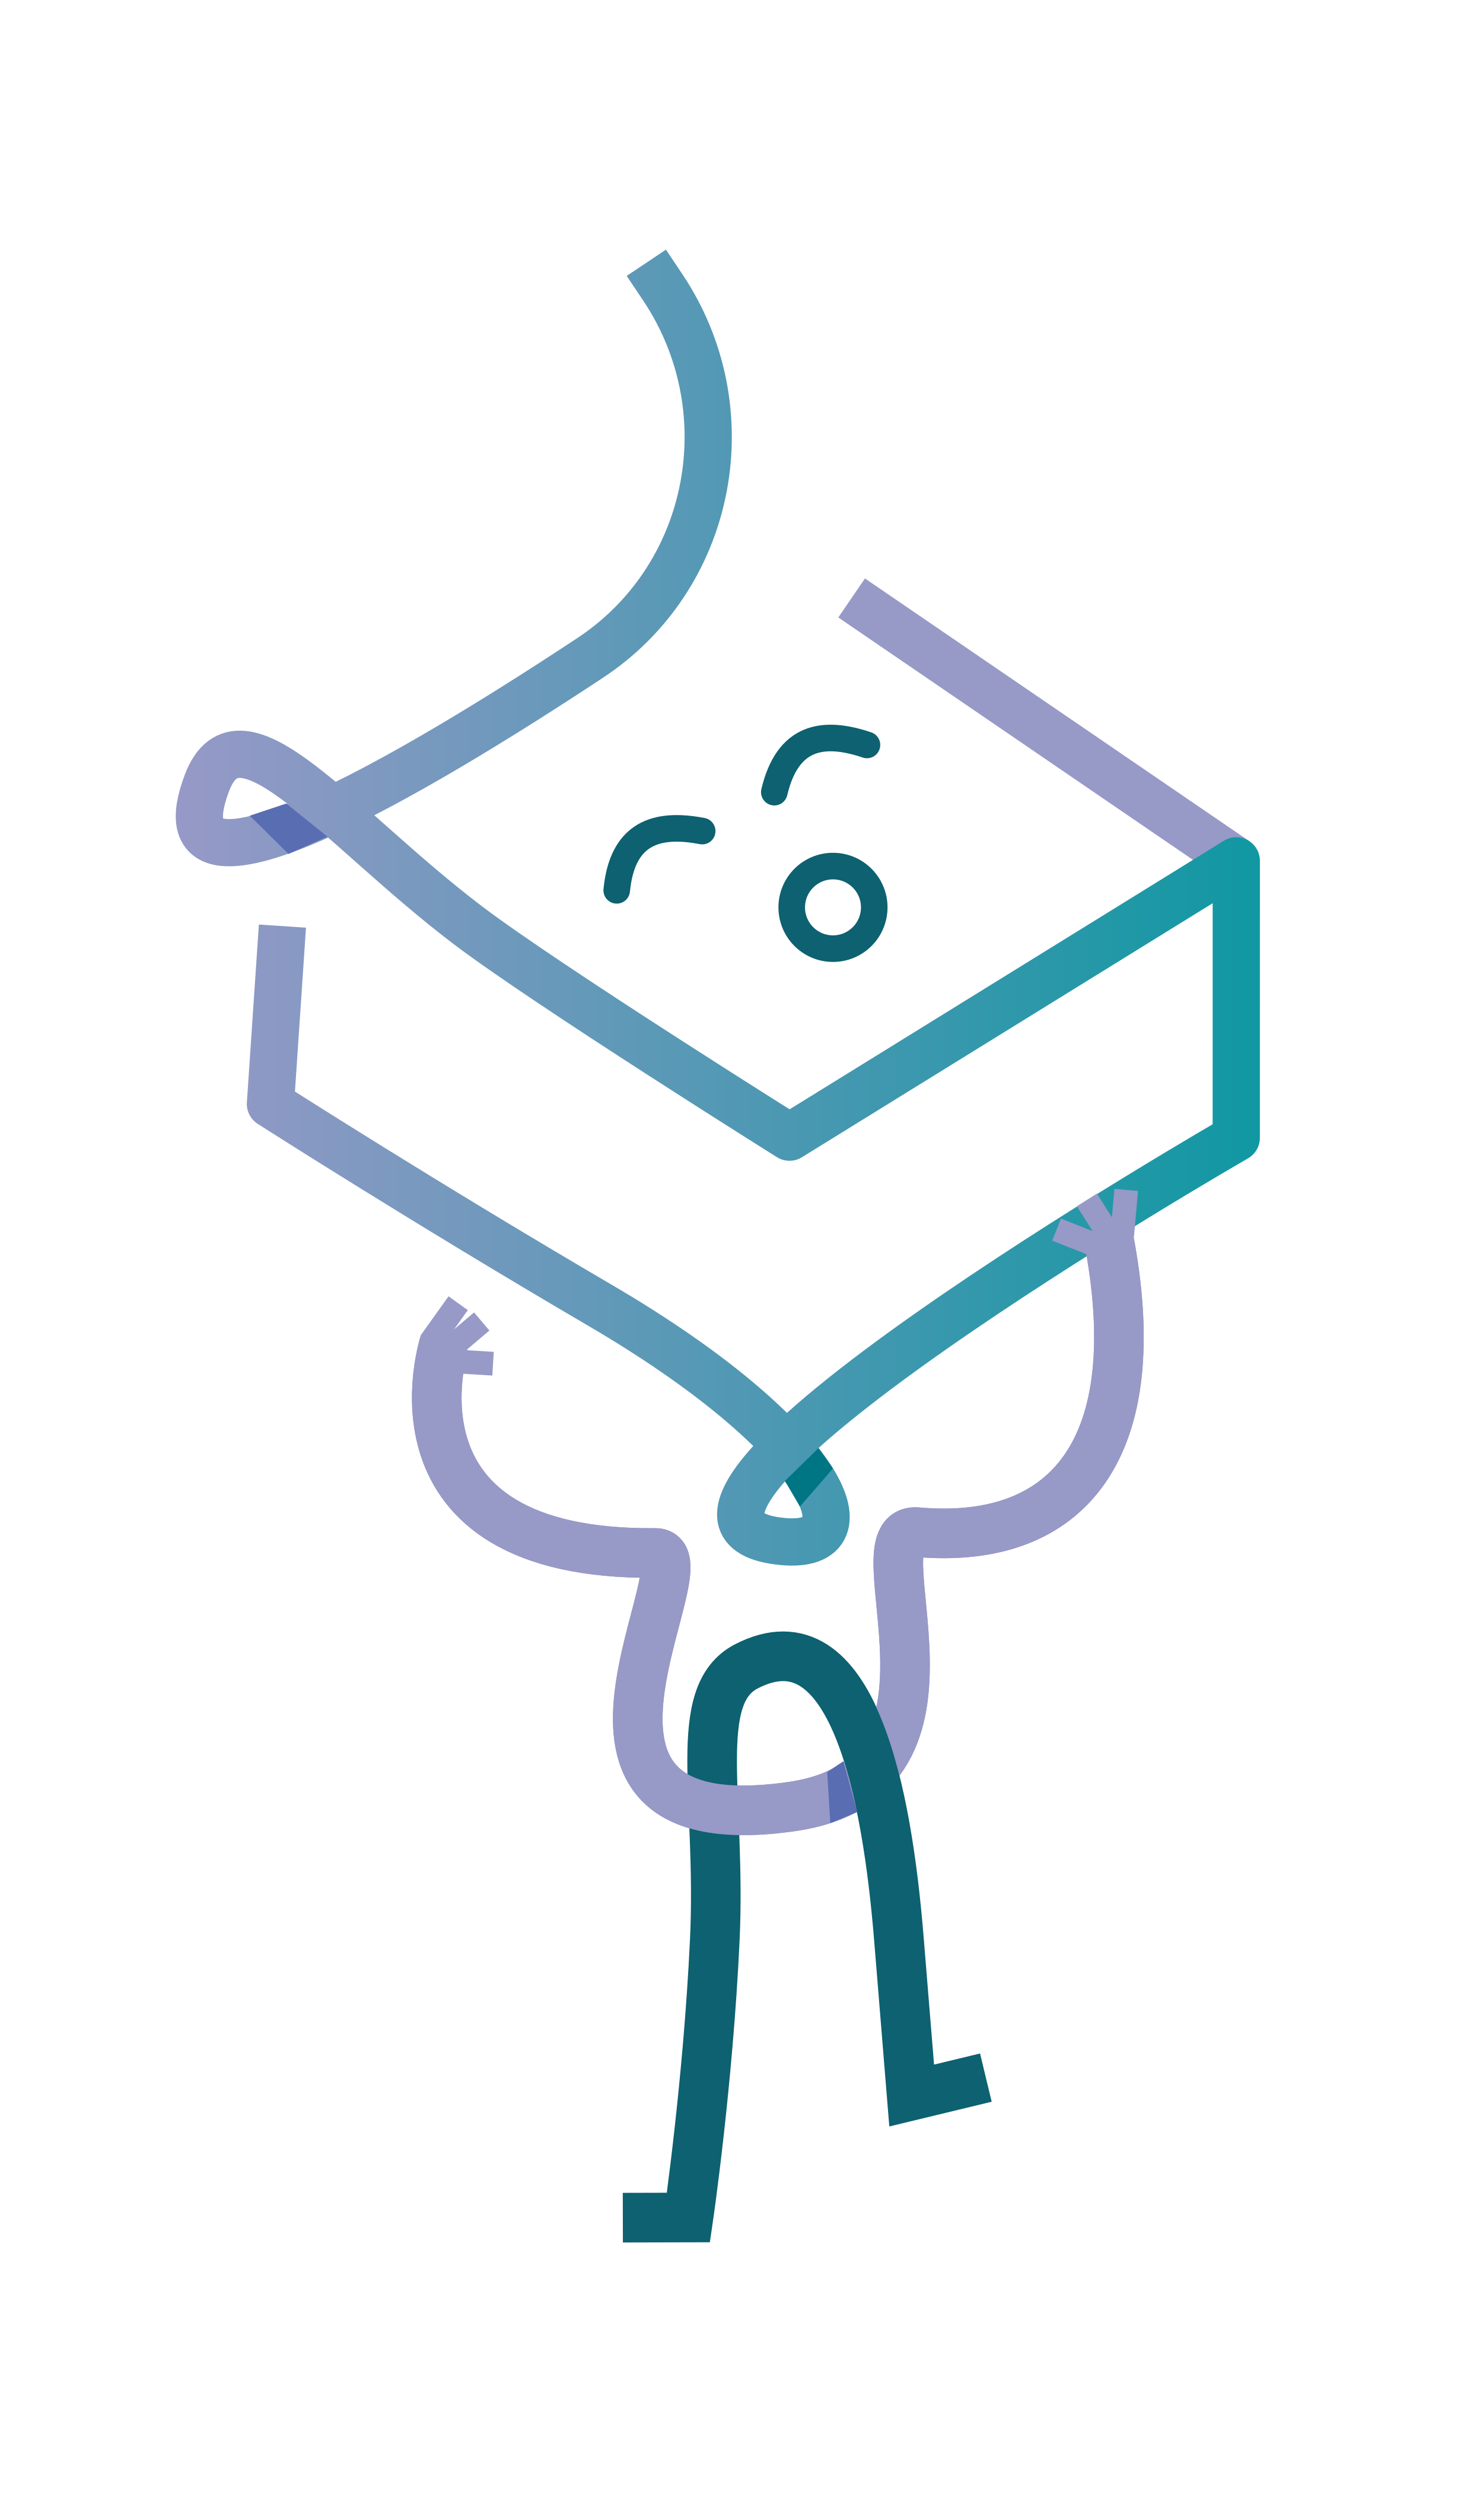 <?xml version="1.0" encoding="iso-8859-1"?>
<!-- Generator: Adobe Illustrator 28.4.1, SVG Export Plug-In . SVG Version: 6.00 Build 0)  -->
<svg version="1.1" id="Calque_1" xmlns="http://www.w3.org/2000/svg" xmlns:xlink="http://www.w3.org/1999/xlink" x="0px" y="0px"
	 viewBox="0 0 641.005 1080" enable-background="new 0 0 641.005 1080" xml:space="preserve">
<g>
	
		<line fill="none" stroke="#9799C7" stroke-width="20.412" stroke-linejoin="round" x1="534.364" y1="371.876" x2="368.102" y2="258.307"/>
	<linearGradient id="SVGID_1_" gradientUnits="userSpaceOnUse" x1="75.967" y1="392.081" x2="544.57" y2="392.081">
		<stop  offset="0" style="stop-color:#9799C7"/>
		<stop  offset="1" style="stop-color:#1098A2"/>
	</linearGradient>
	<path fill="none" stroke="url(#SVGID_1_)" stroke-width="20.412" stroke-linecap="square" stroke-linejoin="round" d="
		M121.388,410.247l-4.495,66.656c0,0,66.552,42.588,142.451,86.964c96.525,56.436,118.721,105.744,79.037,102.053
		c-92.353-8.591,195.97-174.378,195.97-174.378l0.015-119.667L341.244,491.237c0,0-104.975-65.757-138.875-91.445
		c-56.419-42.751-98.646-99.315-112.931-61.566c-24.033,63.51,89.997-4.111,165.227-53.74c0.807-0.532,1.607-1.072,2.4-1.619
		c51.616-35.623,64.295-106.587,29.419-158.711l-1.444-2.158"/>
	<g>
		<g>
			<path fill="none" stroke="#9799C7" stroke-width="21.442" d="M479.03,534.056c17.822,91.791-17.361,133.563-82.532,127.824
				c-28.008-2.467,31.849,106.236-54.421,118.551c-121.031,17.279-34.764-109.789-58.827-109.562
				c-121.417,1.148-91.102-90.889-91.102-90.889"/>
		</g>
		<path fill="none" stroke="#0D6170" stroke-width="21.442" d="M269.21,958.002l28.349-0.07c0,0,8.5-58.08,11.396-119.857
			c2.896-61.777-10.529-105.779,13.705-118.259c46.12-23.751,60.78,55.279,65.867,117.641c5.529,67.781,5.529,67.781,5.529,67.781
			l32.07-7.742"/>
		<g>
			<defs>
				<path id="SVGID_00000103947473167118099530000017649924347846214330_" d="M176.065,530.013v264.755h320.296V530.013H176.065z
					 M370.623,783.731c-1.896-9.436-3.952-17.324-6.076-23.923c6.842-5.253,11.188-12.751,13.26-22.884l0.473-0.433
					c4.152,8.751,7.752,19.34,10.811,31.806C384.216,774.621,378.02,779.81,370.623,783.731z"/>
			</defs>
			<clipPath id="SVGID_00000108288187711844443550000006431688021937632931_">
				<use xlink:href="#SVGID_00000103947473167118099530000017649924347846214330_"  overflow="visible"/>
			</clipPath>
			
				<path clip-path="url(#SVGID_00000108288187711844443550000006431688021937632931_)" fill="none" stroke="#9799C7" stroke-width="21.442" d="
				M479.03,534.056c17.822,91.791-17.361,133.563-82.532,127.824c-28.008-2.467,31.849,106.236-54.421,118.551
				c-121.031,17.279-34.764-109.789-58.827-109.562c-121.417,1.148-91.102-90.889-91.102-90.889"/>
		</g>
	</g>
	<line fill="none" stroke="#9799C7" stroke-width="10.256" x1="456.688" y1="531.184" x2="475.968" y2="538.798"/>
	<line fill="none" stroke="#9799C7" stroke-width="10.256" x1="469.801" y1="518.352" x2="481.646" y2="537.106"/>
	<line fill="none" stroke="#9799C7" stroke-width="10.256" x1="486.789" y1="514.028" x2="485.018" y2="533.98"/>
	<line fill="none" stroke="#9799C7" stroke-width="10.256" x1="198.035" y1="562.973" x2="186.158" y2="579.611"/>
	<line fill="none" stroke="#9799C7" stroke-width="10.256" x1="208.223" y1="570.858" x2="191.857" y2="584.706"/>
	<line fill="none" stroke="#9799C7" stroke-width="10.256" x1="213.111" y1="589.105" x2="193.118" y2="587.883"/>
	<polygon fill="#586DB2" points="123.718,347.12 141.478,361.378 124.718,368.883 107.958,352.373 	"/>
	<polygon fill="#007584" points="339.292,639.747 353.742,625.605 360.044,634.367 345.748,650.815 	"/>
	<path fill="none" stroke="#0D6170" stroke-width="11.485" stroke-linecap="round" d="M334.685,342.204
		c5.685-24.071,20.857-26.866,40.045-20.4"/>
	<path fill="none" stroke="#0D6170" stroke-width="11.485" stroke-linecap="round" d="M266.571,384.612
		c2.398-24.617,17.056-29.426,36.939-25.597"/>
	<circle fill="none" stroke="#0D6170" stroke-width="11.485" stroke-linecap="round" cx="360.044" cy="391.97" r="17.835"/>
	<polygon fill="#586DB2" points="364.536,760.84 357.558,765.492 358.887,787.59 370.518,782.771 	"/>
</g>
<g>
</g>
<g>
</g>
<g>
</g>
<g>
</g>
<g>
</g>
<g>
</g>
</svg>
